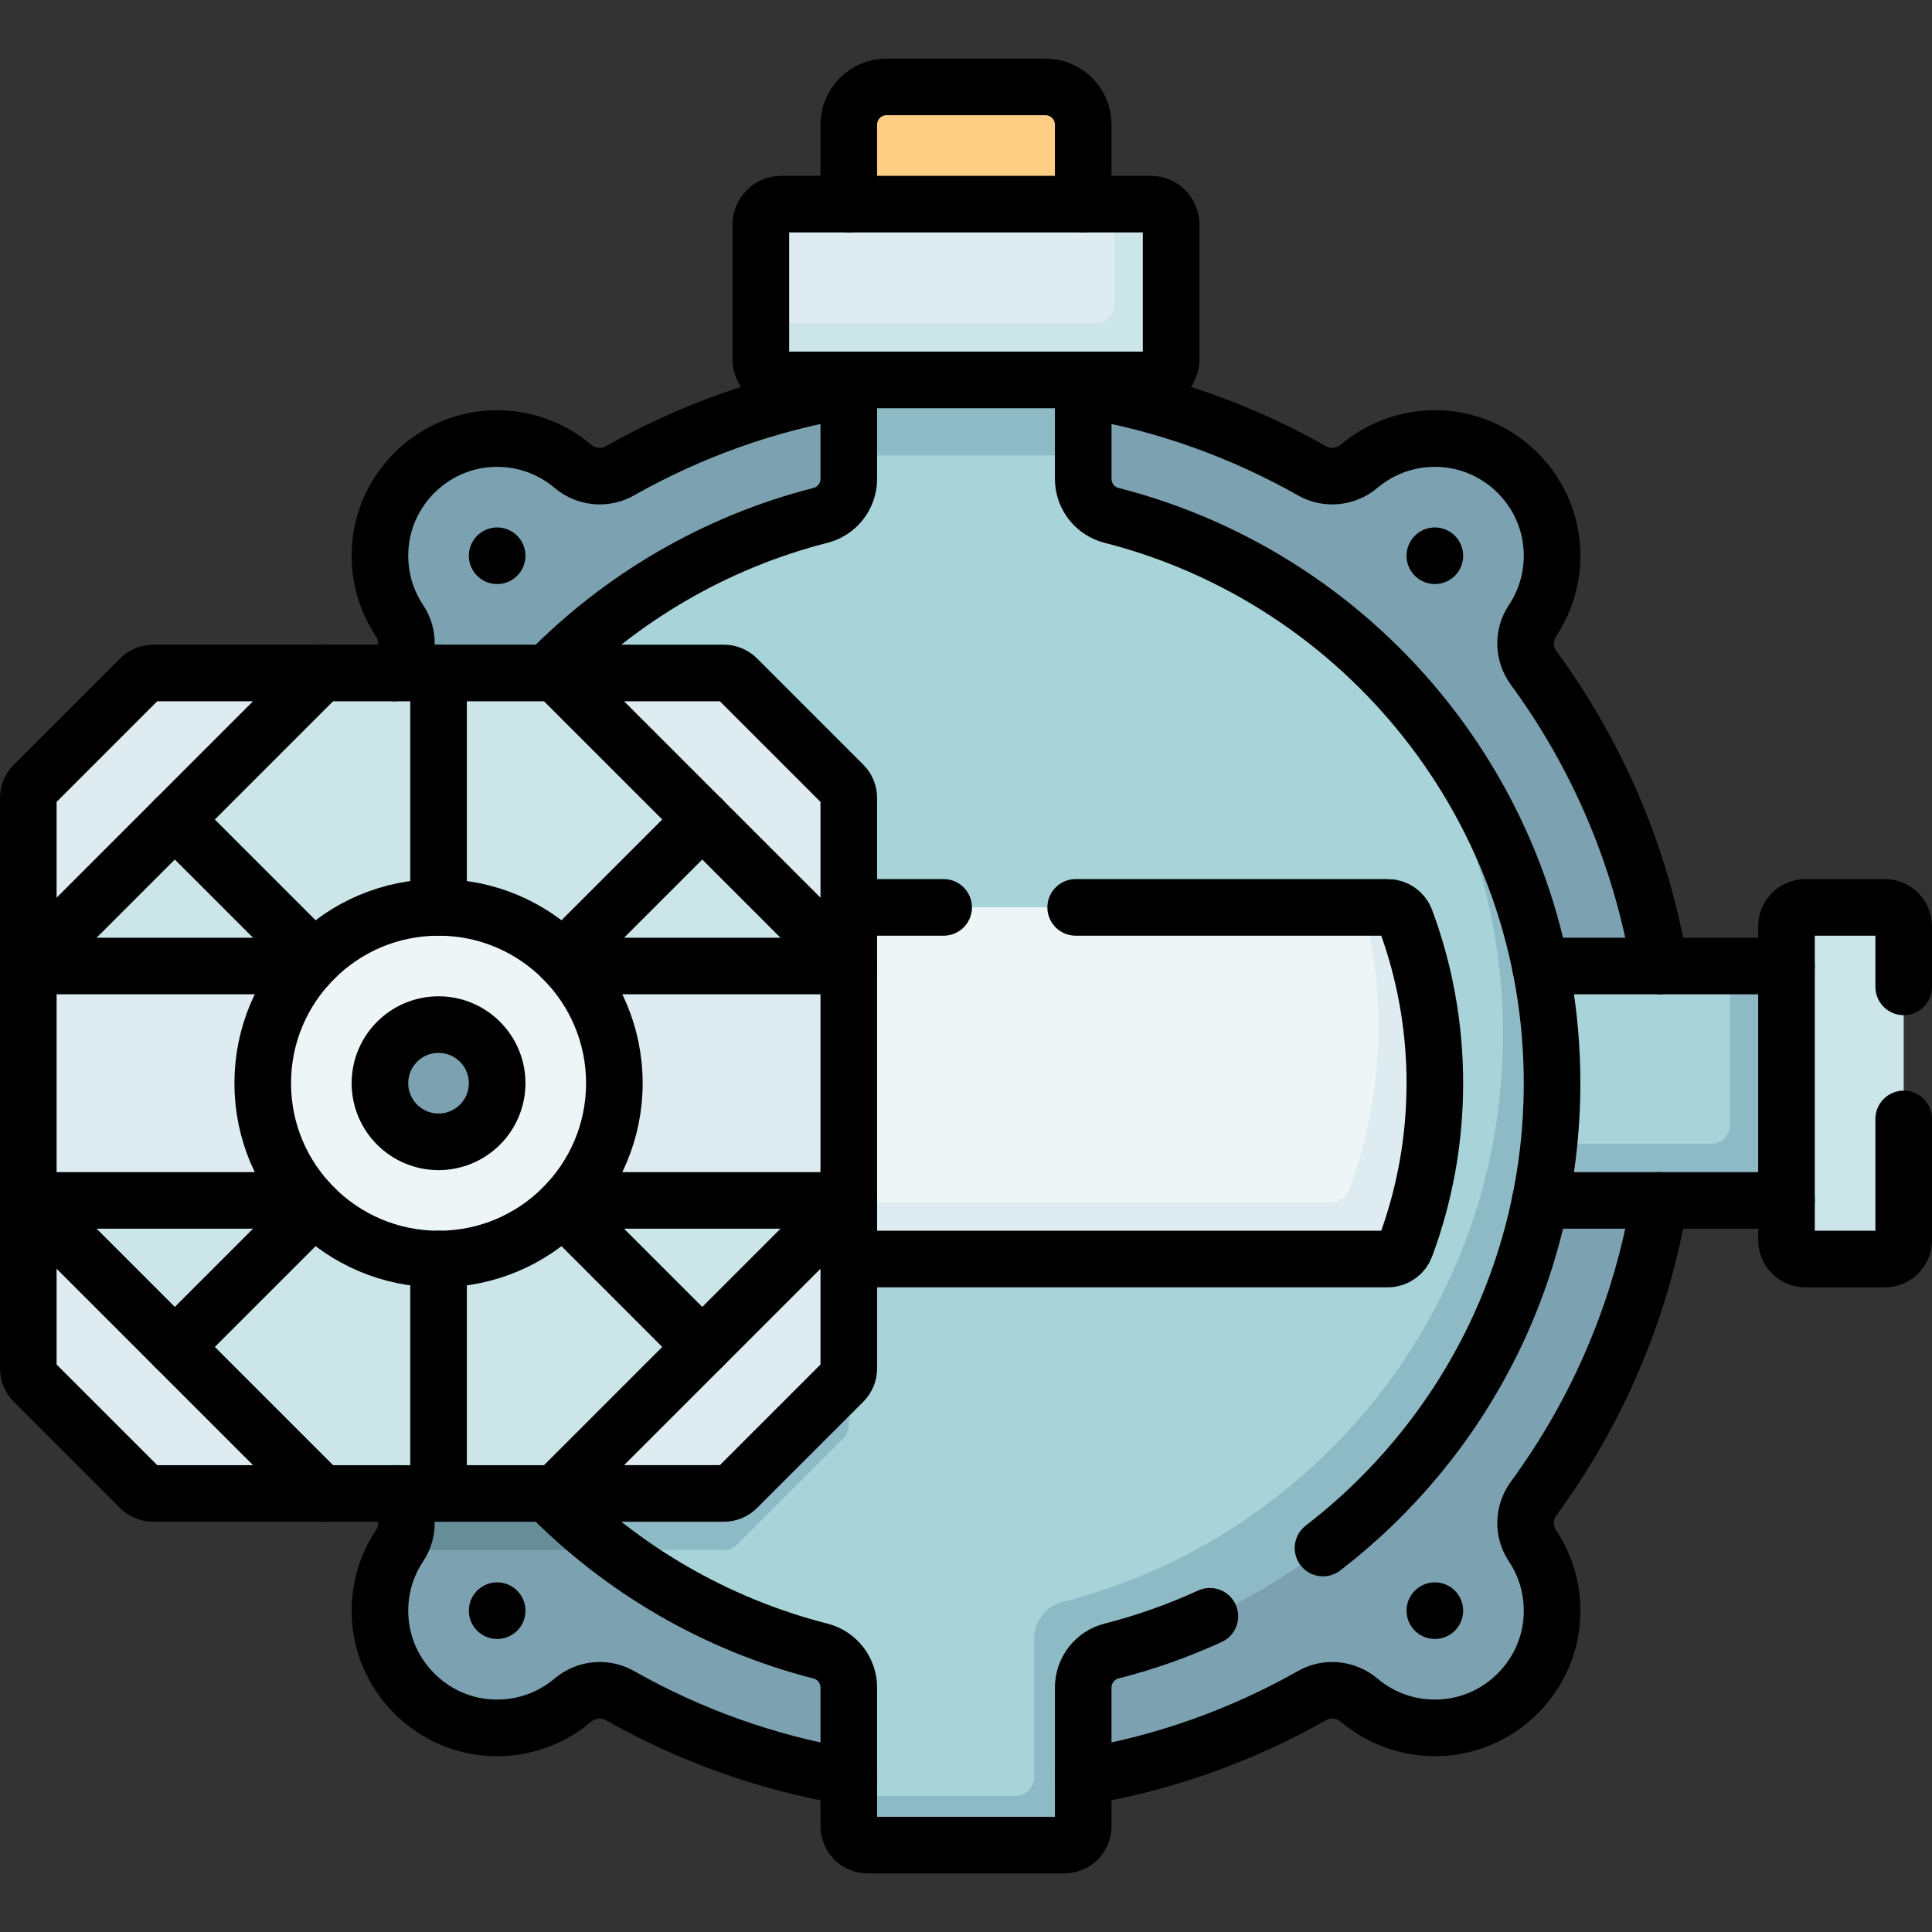 <svg version="1.1" id="Capa_1" xmlns="http://www.w3.org/2000/svg" xmlns:xlink="http://www.w3.org/1999/xlink" x="0px" y="0px" viewBox="0 0 512 512" style="enable-background:new 0 0 512 512;" xml:space="preserve">
<rect x="0" y="0" width="512" height="512" fill="#333333" stroke="none"/>
<g>
	<path style="fill:#7CA1B1;" d="M406.105,409.622c-2.546-3.814-2.378-8.819,0.333-12.518&#10;&#9;&#9;c22.596-30.838,35.938-68.881,35.938-110.041s-13.342-79.203-35.938-110.041c-2.71-3.699-2.878-8.704-0.333-12.518&#10;&#9;&#9;c3.761-5.635,5.729-12.568,5.088-19.985c-1.285-14.877-13.299-26.892-28.176-28.18c-8.708-0.754-16.75,2.089-22.806,7.208&#10;&#9;&#9;c-3.522,2.977-8.509,3.49-12.522,1.218c-27.072-15.327-58.359-24.077-91.689-24.077s-64.617,8.75-91.689,24.077&#10;&#9;&#9;c-4.013,2.272-9,1.759-12.522-1.218c-6.056-5.119-14.098-7.962-22.806-7.208c-14.877,1.287-26.89,13.302-28.176,28.18&#10;&#9;&#9;c-0.641,7.417,1.327,14.35,5.088,19.985c2.546,3.814,2.378,8.819-0.333,12.518c-22.596,30.838-35.938,68.881-35.938,110.041&#10;&#9;&#9;s13.342,79.203,35.938,110.041c2.71,3.699,2.878,8.704,0.333,12.518c-3.761,5.635-5.729,12.568-5.088,19.985&#10;&#9;&#9;c1.285,14.877,13.299,26.892,28.176,28.18c8.708,0.753,16.75-2.089,22.806-7.208c3.522-2.977,8.509-3.49,12.522-1.218&#10;&#9;&#9;c27.072,15.327,58.359,24.077,91.689,24.077s64.617-8.75,91.689-24.077c4.013-2.272,9-1.759,12.522,1.218&#10;&#9;&#9;c6.056,5.119,14.098,7.962,22.806,7.208c14.877-1.287,26.89-13.302,28.176-28.18C411.834,422.19,409.866,415.256,406.105,409.622z"/>
	<path style="fill:#678D98;" d="M193.875,224.406l-46.594-31.062H94.868c-16.049,27.533-25.243,59.552-25.243,93.719&#10;&#9;&#9;c0,41.16,13.342,79.203,35.938,110.041c2.71,3.699,2.878,8.704,0.333,12.518c-0.254,0.381-0.5,0.767-0.737,1.16h86.646&#10;&#9;&#9;c1.326,0,2.598-0.527,3.536-1.464l28.134-28.134c0.938-0.938,1.464-2.209,1.464-3.536v-44.523l-15.531-31.062L224.938,271&#10;&#9;&#9;L193.875,224.406z"/>
	<polygon style="fill:#A8D3D8;" points="395.781,318.125 395.781,256 473.438,256 488.969,287.062 473.438,318.125 &#9;"/>
	<path style="fill:#A8D3D8;" d="M411.312,287.062c0-72.472-49.638-133.35-116.77-150.492c-4.41-1.126-7.48-5.118-7.48-9.67V85.156&#10;&#9;&#9;h-62.125v41.744c0,4.551-3.071,8.544-7.48,9.67c-67.132,17.142-116.77,78.02-116.77,150.492s49.638,133.35,116.77,150.492&#10;&#9;&#9;c4.41,1.126,7.48,5.118,7.48,9.67v36.744c0,2.761,2.239,5,5,5h52.125c2.761,0,5-2.239,5-5v-36.744c0-4.551,3.071-8.544,7.48-9.67&#10;&#9;&#9;C361.675,420.413,411.312,359.534,411.312,287.062z"/>
	<path style="fill:#8EBAC5;" d="M224.938,377.648v-44.523l-15.531-31.062L224.938,271l-31.062-46.594l-46.594-31.062H132.14&#10;&#9;&#9;c-19.74,26.048-31.453,58.515-31.453,93.719c0,50.49,24.093,95.352,61.408,123.719h29.708c1.326,0,2.598-0.527,3.536-1.464&#10;&#9;&#9;l28.134-28.134C224.411,380.246,224.938,378.974,224.938,377.648z"/>
	<rect x="224.938" y="85.156" style="fill:#8EBAC5;" width="62.125" height="35.531"/>
	<path style="fill:#8EBAC5;" d="M359.131,170.932c24.375,27.428,39.181,63.55,39.181,103.13c0,72.472-49.638,133.35-116.77,150.492&#10;&#9;&#9;c-4.41,1.126-7.48,5.118-7.48,9.67v36.744c0,2.761-2.239,5-5,5h-44.125v8c0,2.761,2.239,5,5,5h52.125c2.761,0,5-2.239,5-5v-36.744&#10;&#9;&#9;c0-4.551,3.07-8.544,7.48-9.67c67.132-17.142,116.77-78.02,116.77-150.492C411.312,240.867,391.144,199.382,359.131,170.932z"/>
	<path style="fill:#8EBAC5;" d="M473.438,256h-15v42.125c0,2.761-2.239,5-5,5h-54.111l-3.545,15h77.656l15.531-31.062L473.438,256z"/>
	<polygon style="fill:#CBE5E8;" points="85.156,178.344 38.563,209.406 7.5,256 23.031,287.062 7.5,318.125 38.563,364.719 &#10;&#9;&#9;85.156,395.781 147.281,395.781 193.875,364.719 224.938,318.125 209.406,287.062 224.938,256 193.875,209.406 147.281,178.344 &#9;&#10;&#9;&#9;"/>
	<rect x="7.5" y="256" style="fill:#DEECF1;" width="217.438" height="62.125"/>
	<circle style="fill:#EEF5F6;" cx="116.219" cy="287.062" r="46.594"/>
	<circle style="fill:#7CA1B1;" cx="116.219" cy="287.062" r="15.531"/>
	<path style="fill:#DEECF1;" d="M191.804,395.781c1.326,0,2.598-0.527,3.536-1.464l28.134-28.134&#10;&#9;&#9;c0.938-0.938,1.464-2.209,1.464-3.536v-44.523l-77.656,77.656H191.804z"/>
	<path style="fill:#DEECF1;" d="M7.5,362.648c0,1.326,0.527,2.598,1.464,3.536l28.134,28.134c0.938,0.938,2.209,1.464,3.536,1.464&#10;&#9;&#9;h44.523L7.5,318.125V362.648z"/>
	<path style="fill:#DEECF1;" d="M40.634,178.344c-1.326,0-2.598,0.527-3.536,1.464L8.964,207.942&#10;&#9;&#9;c-0.938,0.938-1.464,2.209-1.464,3.536V256l77.656-77.656H40.634z"/>
	<path style="fill:#DEECF1;" d="M223.473,207.942l-28.134-28.134c-0.938-0.938-2.209-1.464-3.536-1.464h-44.523L224.938,256v-44.523&#10;&#9;&#9;C224.938,210.151,224.411,208.879,223.473,207.942z"/>
	<path style="fill:#EEF5F6;" d="M224.938,240.469v93.187H367.79c2.102,0,3.971-1.317,4.703-3.287&#10;&#9;&#9;c5.015-13.485,7.756-28.076,7.756-43.307s-2.741-29.822-7.756-43.307c-0.733-1.97-2.602-3.287-4.703-3.287H224.938z"/>
	<path style="fill:#DEECF1;" d="M372.494,243.756c-0.733-1.97-2.602-3.287-4.703-3.287h-6.593&#10;&#9;&#9;c2.645,10.088,4.053,20.676,4.053,31.594c0,15.231-2.741,29.822-7.756,43.307c-0.733,1.97-2.602,3.287-4.703,3.287H224.938v15&#10;&#9;&#9;H367.79c2.102,0,3.971-1.317,4.703-3.287c5.015-13.485,7.756-28.076,7.756-43.307S377.509,257.24,372.494,243.756z"/>
	<path style="fill:#CBE5E8;" d="M504.5,328.656v-83.187c0-2.761-2.239-5-5-5h-21.062c-2.761,0-5,2.239-5,5v83.187&#10;&#9;&#9;c0,2.761,2.239,5,5,5H499.5C502.261,333.656,504.5,331.418,504.5,328.656z"/>
	<path style="fill:#FECE85;" d="M277.062,23.031h-42.125c-5.523,0-10,4.477-10,10v21.063L256,69.625l31.062-15.531V33.031&#10;&#9;&#9;C287.062,27.508,282.585,23.031,277.062,23.031z"/>
	<path style="fill:#DEECF1;" d="M304.959,100.688h-97.918c-2.983,0-5.401-2.418-5.401-5.401V59.494c0-2.983,2.418-5.401,5.401-5.401&#10;&#9;&#9;h97.918c2.983,0,5.401,2.418,5.401,5.401v35.793C310.359,98.27,307.941,100.688,304.959,100.688z"/>
	<path style="fill:#CBE5E8;" d="M304.959,54.094h-9.599v26.193c0,2.983-2.418,5.401-5.401,5.401h-88.318v9.599&#10;&#9;&#9;c0,2.983,2.418,5.401,5.401,5.401h97.917c2.983,0,5.401-2.418,5.401-5.401V59.494C310.359,56.512,307.941,54.094,304.959,54.094z"/>
	
		<circle style="fill:none;stroke:#000000;stroke-width:15;stroke-linecap:round;stroke-linejoin:round;stroke-miterlimit:10;" cx="116.219" cy="287.062" r="46.594"/>
	
		<circle style="fill:none;stroke:#000000;stroke-width:15;stroke-linecap:round;stroke-linejoin:round;stroke-miterlimit:10;" cx="116.219" cy="287.062" r="15.531"/>
	<path style="fill:none;stroke:#000000;stroke-width:15;stroke-linecap:round;stroke-linejoin:round;stroke-miterlimit:10;" d="&#10;&#9;&#9;M191.804,395.781c1.326,0,2.598-0.527,3.536-1.464l28.134-28.134c0.938-0.938,1.464-2.209,1.464-3.536v-44.523l-77.656,77.656&#10;&#9;&#9;H191.804z"/>
	<path style="fill:none;stroke:#000000;stroke-width:15;stroke-linecap:round;stroke-linejoin:round;stroke-miterlimit:10;" d="&#10;&#9;&#9;M7.5,362.648c0,1.326,0.527,2.598,1.464,3.536l28.134,28.134c0.938,0.938,2.209,1.464,3.536,1.464h44.523L7.5,318.125V362.648z"/>
	<path style="fill:none;stroke:#000000;stroke-width:15;stroke-linecap:round;stroke-linejoin:round;stroke-miterlimit:10;" d="&#10;&#9;&#9;M40.634,178.344c-1.326,0-2.598,0.527-3.536,1.464L8.964,207.942c-0.938,0.938-1.464,2.209-1.464,3.536V256l77.656-77.656H40.634z"/>
	<path style="fill:none;stroke:#000000;stroke-width:15;stroke-linecap:round;stroke-linejoin:round;stroke-miterlimit:10;" d="&#10;&#9;&#9;M223.473,207.942l-28.134-28.134c-0.938-0.938-2.209-1.464-3.536-1.464h-44.523L224.938,256v-44.523&#10;&#9;&#9;C224.938,210.151,224.411,208.879,223.473,207.942z"/>
	
		<line style="fill:none;stroke:#000000;stroke-width:15;stroke-linecap:round;stroke-linejoin:round;stroke-miterlimit:10;" x1="116.219" y1="178.344" x2="116.219" y2="240.469"/>
	
		<line style="fill:none;stroke:#000000;stroke-width:15;stroke-linecap:round;stroke-linejoin:round;stroke-miterlimit:10;" x1="46.328" y1="217.172" x2="83.272" y2="254.116"/>
	
		<line style="fill:none;stroke:#000000;stroke-width:15;stroke-linecap:round;stroke-linejoin:round;stroke-miterlimit:10;" x1="186.109" y1="217.172" x2="149.166" y2="254.116"/>
	
		<line style="fill:none;stroke:#000000;stroke-width:15;stroke-linecap:round;stroke-linejoin:round;stroke-miterlimit:10;" x1="116.219" y1="395.781" x2="116.219" y2="333.656"/>
	
		<line style="fill:none;stroke:#000000;stroke-width:15;stroke-linecap:round;stroke-linejoin:round;stroke-miterlimit:10;" x1="46.328" y1="356.953" x2="83.272" y2="320.009"/>
	
		<line style="fill:none;stroke:#000000;stroke-width:15;stroke-linecap:round;stroke-linejoin:round;stroke-miterlimit:10;" x1="186.109" y1="356.953" x2="149.166" y2="320.009"/>
	<path style="fill:none;stroke:#000000;stroke-width:15;stroke-linecap:round;stroke-linejoin:round;stroke-miterlimit:10;" d="&#10;&#9;&#9;M224.938,333.656H367.79c2.102,0,3.971-1.317,4.703-3.287c5.015-13.485,7.756-28.076,7.756-43.307s-2.741-29.822-7.756-43.307&#10;&#9;&#9;c-0.733-1.97-2.602-3.287-4.703-3.287h-82.722"/>
	
		<line style="fill:none;stroke:#000000;stroke-width:15;stroke-linecap:round;stroke-linejoin:round;stroke-miterlimit:10;" x1="250.069" y1="240.469" x2="224.938" y2="240.469"/>
	<path style="fill:none;stroke:#000000;stroke-width:15;stroke-linecap:round;stroke-linejoin:round;stroke-miterlimit:10;" d="&#10;&#9;&#9;M504.5,261.531v-16.062c0-2.761-2.239-5-5-5h-21.062c-2.761,0-5,2.239-5,5v83.187c0,2.761,2.239,5,5,5H499.5c2.761,0,5-2.239,5-5&#10;&#9;&#9;v-32.125"/>
	<path style="fill:none;stroke:#000000;stroke-width:15;stroke-linecap:round;stroke-linejoin:round;stroke-miterlimit:10;" d="&#10;&#9;&#9;M287.062,54.094V33.031c0-5.523-4.477-10-10-10h-42.125c-5.523,0-10,4.477-10,10v21.063"/>
	<path style="fill:none;stroke:#000000;stroke-width:15;stroke-linecap:round;stroke-linejoin:round;stroke-miterlimit:10;" d="&#10;&#9;&#9;M304.959,100.688h-97.918c-2.983,0-5.401-2.418-5.401-5.401V59.494c0-2.983,2.418-5.401,5.401-5.401h97.918&#10;&#9;&#9;c2.983,0,5.401,2.418,5.401,5.401v35.793C310.359,98.27,307.941,100.688,304.959,100.688z"/>
	<path style="fill:none;stroke:#000000;stroke-width:15;stroke-linecap:round;stroke-linejoin:round;stroke-miterlimit:10;" d="&#10;&#9;&#9;M224.937,103.265c-21.712,3.643-42.151,11.04-60.626,21.5c-4.013,2.272-9,1.759-12.522-1.218&#10;&#9;&#9;c-6.056-5.119-14.098-7.962-22.806-7.208c-14.877,1.287-26.89,13.302-28.176,28.18c-0.641,7.417,1.327,14.35,5.088,19.985&#10;&#9;&#9;c2.546,3.814,2.378,8.819-0.333,12.518c-0.322,0.439-0.641,0.88-0.96,1.322"/>
	<path style="fill:none;stroke:#000000;stroke-width:15;stroke-linecap:round;stroke-linejoin:round;stroke-miterlimit:10;" d="&#10;&#9;&#9;M287.068,103.266c21.71,3.64,42.15,11.04,60.62,21.5c4.01,2.27,9,1.76,12.52-1.22c6.06-5.12,14.1-7.96,22.81-7.21&#10;&#9;&#9;c14.88,1.29,26.89,13.3,28.18,28.18c0.64,7.42-1.33,14.35-5.09,19.99c-2.55,3.81-2.38,8.82,0.33,12.52&#10;&#9;&#9;c16.79,22.9,28.46,49.78,33.36,78.97"/>
	<path style="fill:none;stroke:#000000;stroke-width:15;stroke-linecap:round;stroke-linejoin:round;stroke-miterlimit:10;" d="&#10;&#9;&#9;M287.068,470.856c21.71-3.64,42.15-11.04,60.62-21.5c4.01-2.27,9-1.75,12.52,1.22c6.06,5.12,14.1,7.96,22.81,7.21&#10;&#9;&#9;c14.88-1.29,26.89-13.3,28.18-28.18c0.64-7.42-1.33-14.35-5.09-19.98c-2.55-3.82-2.38-8.82,0.33-12.52&#10;&#9;&#9;c16.79-22.91,28.47-49.79,33.36-78.98"/>
	<path style="fill:none;stroke:#000000;stroke-width:15;stroke-linecap:round;stroke-linejoin:round;stroke-miterlimit:10;" d="&#10;&#9;&#9;M104.603,395.781c0.318,0.442,0.638,0.883,0.96,1.322c2.71,3.699,2.878,8.704,0.333,12.518c-3.761,5.635-5.729,12.568-5.088,19.985&#10;&#9;&#9;c1.285,14.877,13.299,26.892,28.176,28.18c8.708,0.754,16.75-2.089,22.806-7.208c3.522-2.977,8.509-3.49,12.522-1.218&#10;&#9;&#9;c18.476,10.46,38.914,17.857,60.626,21.5"/>
	<path style="fill:none;stroke:#000000;stroke-width:15;stroke-linecap:round;stroke-linejoin:round;stroke-miterlimit:10;" d="&#10;&#9;&#9;M224.938,100.688v26.213c0,4.551-3.07,8.544-7.48,9.67c-27.921,7.13-52.815,21.825-72.371,41.773"/>
	<path style="fill:none;stroke:#000000;stroke-width:15;stroke-linecap:round;stroke-linejoin:round;stroke-miterlimit:10;" d="&#10;&#9;&#9;M350.611,410.242c36.913-28.394,60.702-73.008,60.702-123.179c0-72.472-49.638-133.35-116.77-150.492&#10;&#9;&#9;c-4.41-1.126-7.48-5.118-7.48-9.67v-26.213"/>
	<path style="fill:none;stroke:#000000;stroke-width:15;stroke-linecap:round;stroke-linejoin:round;stroke-miterlimit:10;" d="&#10;&#9;&#9;M145.086,395.781c19.556,19.948,44.45,34.644,72.371,41.773c4.41,1.126,7.48,5.118,7.48,9.67v36.744c0,2.761,2.239,5,5,5h52.125&#10;&#9;&#9;c2.761,0,5-2.239,5-5v-36.744c0-4.551,3.07-8.544,7.48-9.67c9.039-2.308,17.761-5.409,26.087-9.224"/>
	
		<line style="fill:none;stroke:#000000;stroke-width:15;stroke-linecap:round;stroke-linejoin:round;stroke-miterlimit:10;" x1="147.281" y1="178.344" x2="85.156" y2="178.344"/>
	
		<line style="fill:none;stroke:#000000;stroke-width:15;stroke-linecap:round;stroke-linejoin:round;stroke-miterlimit:10;" x1="85.156" y1="395.781" x2="147.281" y2="395.781"/>
	
		<polyline style="fill:none;stroke:#000000;stroke-width:15;stroke-linecap:round;stroke-linejoin:round;stroke-miterlimit:10;" points="&#10;&#9;&#9;150.947,318.125 224.938,318.125 224.938,256 150.947,256 &#9;"/>
	
		<polyline style="fill:none;stroke:#000000;stroke-width:15;stroke-linecap:round;stroke-linejoin:round;stroke-miterlimit:10;" points="&#10;&#9;&#9;81.49,256 7.5,256 7.5,318.125 81.49,318.125 &#9;"/>
	
		<line style="fill:none;stroke:#000000;stroke-width:15;stroke-linecap:round;stroke-linejoin:round;stroke-miterlimit:10;" x1="473.438" y1="256" x2="408.205" y2="256"/>
	
		<line style="fill:none;stroke:#000000;stroke-width:15;stroke-linecap:round;stroke-linejoin:round;stroke-miterlimit:10;" x1="408.205" y1="318.125" x2="473.438" y2="318.125"/>
	<g>
		<g>
			
				<line style="fill:none;stroke:#000000;stroke-width:15;stroke-linecap:round;stroke-linejoin:round;stroke-miterlimit:10;" x1="380.25" y1="147.281" x2="380.25" y2="147.281"/>
		</g>
	</g>
	<g>
		<g>
			
				<line style="fill:none;stroke:#000000;stroke-width:15;stroke-linecap:round;stroke-linejoin:round;stroke-miterlimit:10;" x1="380.25" y1="426.844" x2="380.25" y2="426.844"/>
		</g>
	</g>
	<g>
		<g>
			
				<line style="fill:none;stroke:#000000;stroke-width:15;stroke-linecap:round;stroke-linejoin:round;stroke-miterlimit:10;" x1="131.75" y1="147.281" x2="131.75" y2="147.281"/>
		</g>
	</g>
	<g>
		<g>
			
				<line style="fill:none;stroke:#000000;stroke-width:15;stroke-linecap:round;stroke-linejoin:round;stroke-miterlimit:10;" x1="131.75" y1="426.844" x2="131.75" y2="426.844"/>
		</g>
	</g>
</g>
<g>
</g>
<g>
</g>
<g>
</g>
<g>
</g>
<g>
</g>
<g>
</g>
<g>
</g>
<g>
</g>
<g>
</g>
<g>
</g>
<g>
</g>
<g>
</g>
<g>
</g>
<g>
</g>
<g>
</g>
</svg>